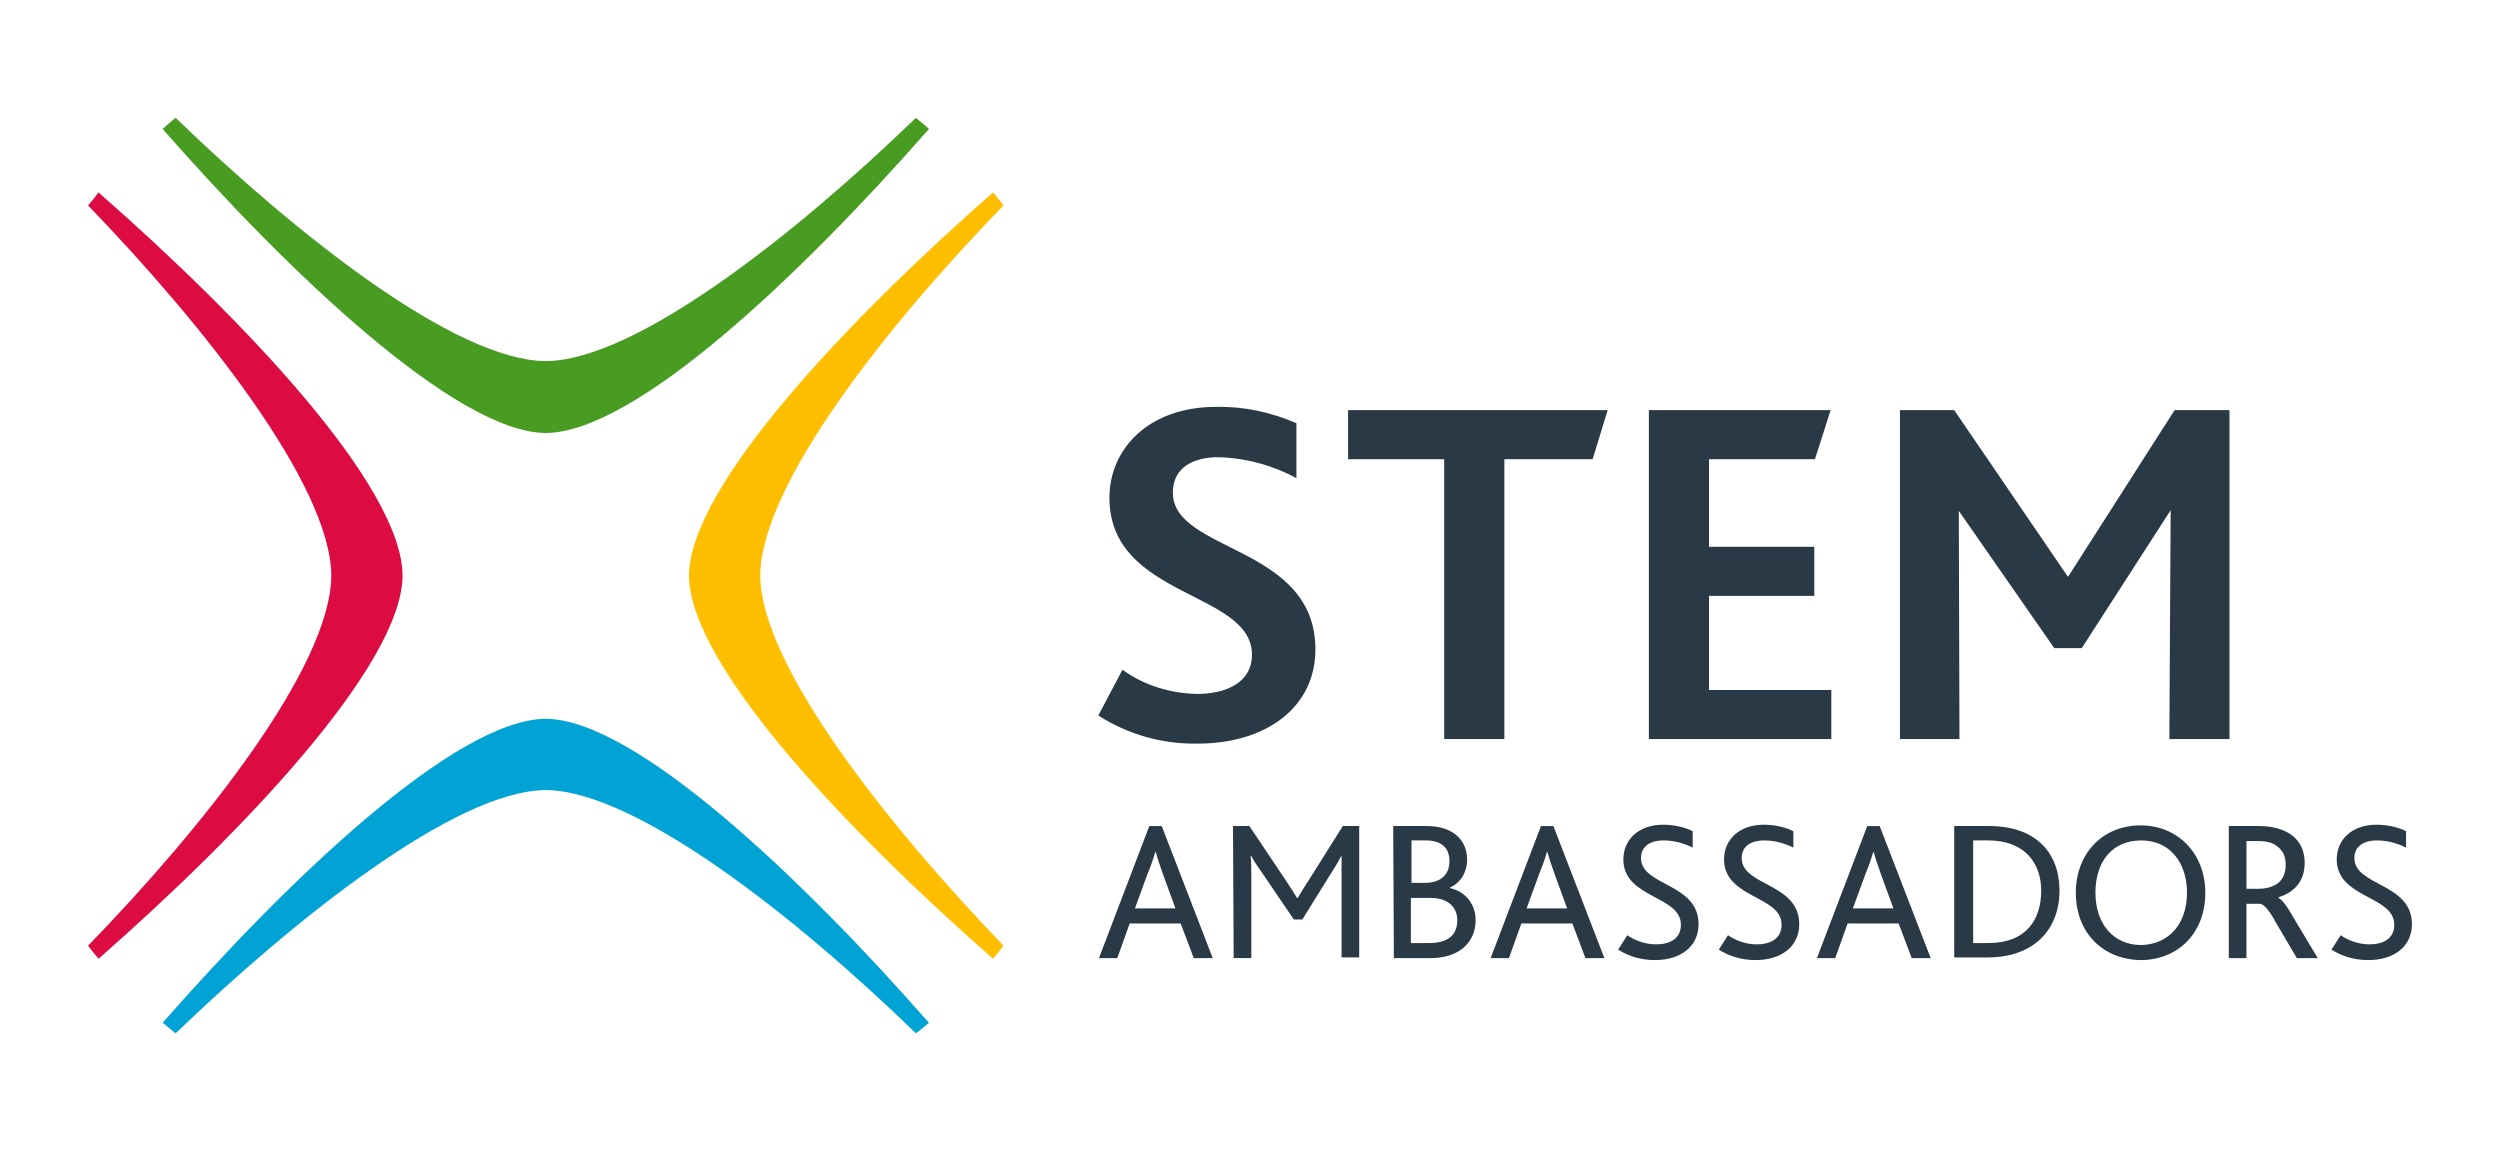 <?xml version="1.0" encoding="UTF-8"?><svg id="Layer_1" xmlns="http://www.w3.org/2000/svg" width="1015.15" height="467.44" viewBox="0 0 1015.15 467.44"><defs><style>.cls-1{fill:#489c22;}.cls-2{fill:#00a3d4;}.cls-3{fill:#dc0c43;}.cls-4{fill:#ffbf00;}.cls-5{fill:#2a3946;}</style></defs><path class="cls-4" d="M407.48,384c-46.73-48.59-98.5-113.64-98.77-150.28,.27-36.91,51.77-101.96,98.77-150.28-1.33-1.86-2.92-3.72-4.25-5.31-58.41,51.24-123.2,119.22-123.46,155.59,.27,36.64,65.05,104.35,123.46,155.59,1.33-1.59,2.92-3.45,4.25-5.31Z"/><path class="cls-2" d="M71.34,419.58c48.59-46.73,113.64-98.5,150.28-98.77,36.64,.27,101.96,51.77,150.28,98.77,1.86-1.33,3.72-2.92,5.31-4.25-51.24-58.41-119.22-123.2-155.59-123.46-36.64,.27-104.35,65.05-155.59,123.46,1.86,1.33,3.45,2.92,5.31,4.25Z"/><path class="cls-3" d="M35.76,83.44c47,48.59,98.5,113.64,98.77,150.28-.27,36.91-51.77,101.96-98.77,150.28,1.33,1.86,2.92,3.72,4.25,5.31,58.41-51.24,123.2-119.22,123.46-155.59-.27-36.64-65.05-104.35-123.46-155.59-1.33,1.86-2.65,3.45-4.25,5.31Z"/><path class="cls-1" d="M371.9,47.86c-48.59,47-113.64,98.5-150.28,98.77-36.91-.27-101.69-51.78-150.28-98.77-1.86,1.33-3.45,2.92-5.31,4.51,51.24,58.41,119.22,123.2,155.59,123.46,36.64-.27,104.35-65.05,155.59-123.46-1.59-1.59-3.45-2.92-5.31-4.51Z"/><g><polygon class="cls-5" points="771.49 166.55 793.53 166.55 839.73 234.25 883.01 166.55 905.31 166.55 905.31 300.1 880.89 300.1 881.42 207.17 845.31 263.19 834.16 263.19 795.39 207.44 795.66 300.1 771.49 300.1 771.49 166.55"/><polygon class="cls-5" points="669.54 166.55 743.35 166.55 736.98 186.46 693.96 186.46 693.96 222.04 736.71 222.04 736.71 241.95 693.96 241.95 693.96 280.19 743.62 280.19 743.62 300.1 669.54 300.1 669.54 166.55"/><polygon class="cls-5" points="586.43 186.46 547.4 186.46 547.4 166.55 652.81 166.55 646.7 186.46 610.86 186.46 610.86 300.1 586.43 300.1 586.43 186.46"/><path class="cls-5" d="M455.8,271.96c8.76,6.37,19.38,9.56,30.27,9.82,11.15,0,22.3-4.25,22.3-15.93,0-26.02-57.88-22.83-57.88-63.72,0-19.65,15.67-36.91,43.28-36.91,11.15-.27,22.3,2.12,32.66,6.64v22.3c-9.82-5.31-20.71-8.23-31.86-8.5-9.29,0-18.32,3.72-18.32,14.34,0,24.43,57.88,21.24,57.88,63.72,0,23.63-20.18,38.23-47.79,38.23-14.34,.27-28.41-3.72-40.36-11.42l9.82-18.59h0Z"/></g><g><path class="cls-5" d="M477.31,368.87l-5.04-13.81c-1.59-4.51-2.39-6.9-2.92-9.03h-.27c-.53,1.86-1.33,4.51-3.19,9.03l-5.04,13.81h16.46Zm-10.62-33.45h5.04l20.71,53.63h-7.7l-5.31-14.07h-20.71l-5.04,14.07h-7.43l20.44-53.63h0Z"/><path class="cls-5" d="M500.67,335.41h6.64l14.6,21.77c2.12,3.19,3.45,5.31,4.78,7.43h.27c1.33-2.12,2.66-4.51,4.78-7.7l13.54-21.51h6.64v53.37h-7.17v-41.42h0c-1.06,2.12-2.66,4.78-3.72,6.37l-12.21,19.65h-3.45l-13.54-19.91c-1.06-1.59-2.66-3.72-3.72-5.84h-.27c.27,2.39,.27,5.84,.27,8.23v33.19h-7.17l-.27-53.63h0Z"/><path class="cls-5" d="M580.33,382.94c6.9,0,11.42-2.66,11.42-9.29,0-5.58-4.25-9.03-10.62-9.03h-8.23v18.32h7.43Zm-1.86-24.43c6.64,0,10.09-3.45,10.09-8.76s-2.92-8.5-9.82-8.5h-5.58v17.26h5.31Zm-12.74-23.1h13.54c11.42,0,16.46,6.37,16.46,13.54,0,5.31-2.66,9.56-6.9,11.42v.27c6.11,1.33,10.36,6.37,10.36,13.01,0,8.76-6.37,15.4-18.32,15.4h-14.87l-.27-53.63h0Z"/><path class="cls-5" d="M636.35,368.87l-5.04-13.81c-1.59-4.51-2.39-6.9-2.92-9.03h-.27c-.53,1.86-1.33,4.51-3.19,9.03l-5.04,13.81h16.46Zm-10.62-33.45h5.04l20.71,53.63h-7.7l-5.31-14.07h-20.71l-5.04,14.07h-7.43l20.44-53.63h0Z"/><path class="cls-5" d="M660.78,379.75c2.66,1.86,6.9,3.72,11.68,3.72,5.31,0,10.09-2.12,10.09-7.97,0-11.95-23.37-10.62-23.37-26.55,0-7.7,5.84-14.07,16.2-14.07,5.04,0,9.56,1.33,11.95,2.66v6.64c-3.72-1.86-7.7-2.92-11.95-2.92-4.51,0-9.03,1.86-9.03,7.17,0,11.42,23.37,10.09,23.37,26.82,0,9.03-7.17,14.6-17.79,14.6-6.11,0-11.15-1.86-14.87-4.25l3.72-5.84h0Z"/><path class="cls-5" d="M701.66,379.75c2.66,1.86,6.9,3.72,11.68,3.72,5.31,0,10.09-2.12,10.09-7.97,0-11.95-23.37-10.62-23.37-26.55,0-7.7,5.84-14.07,16.2-14.07,5.04,0,9.56,1.33,11.95,2.66v6.64c-3.72-1.86-7.7-2.92-11.95-2.92-4.51,0-9.03,1.86-9.03,7.17,0,11.42,23.37,10.09,23.37,26.82,0,9.03-7.17,14.6-17.79,14.6-6.11,0-11.15-1.86-14.87-4.25l3.72-5.84h0Z"/><path class="cls-5" d="M768.84,368.87l-5.04-13.81c-1.59-4.51-2.39-6.9-2.92-9.03h-.27c-.53,1.86-1.33,4.51-3.19,9.03l-5.04,13.81h16.46Zm-10.62-33.45h5.04l20.71,53.63h-7.7l-5.31-14.07h-20.71l-5.04,14.07h-7.43l20.44-53.63h0Z"/><path class="cls-5" d="M807.34,382.94c15.67,0,21.51-9.82,21.51-21.24s-6.9-20.44-21.51-20.44h-6.11v41.69h6.11Zm-13.81-47.53h14.07c19.12,0,28.68,10.89,28.68,26.29s-10.09,27.08-29.21,27.08h-13.54v-53.37h0Z"/><path class="cls-5" d="M888.05,362.5c0-12.21-6.9-21.24-18.59-21.24s-18.59,8.5-18.59,21.24,7.43,21.24,18.59,21.24c11.15-.27,18.59-8.5,18.59-21.24h0Zm-45.14,0c0-16.2,11.15-27.35,26.29-27.35s26.29,11.42,26.29,27.35c0,16.73-11.42,27.35-26.29,27.35-15.13-.27-26.29-10.89-26.29-27.35h0Z"/><path class="cls-5" d="M916.99,360.9c2.92,0,5.04-.53,6.9-1.59,2.66-1.33,4.25-4.25,4.25-8.23,0-3.19-1.06-5.58-3.45-7.43-1.59-1.33-3.98-2.12-7.7-2.12h-4.78v19.38h4.78Zm-11.95-25.49h11.95c5.31,0,9.03,1.06,11.95,2.66,4.78,2.66,6.9,7.17,6.9,12.21,0,7.43-3.98,11.95-10.62,14.07v.27c1.59,.8,3.72,3.72,6.37,8.5l9.56,15.93h-8.5l-8.76-14.87c-2.39-4.51-4.51-6.9-6.11-7.17h-5.58v22.04h-7.17v-53.63h0Z"/><path class="cls-5" d="M950.45,379.75c2.66,1.86,6.9,3.72,11.68,3.72,5.31,0,10.09-2.12,10.09-7.97,0-11.95-23.37-10.62-23.37-26.55,0-7.7,5.84-14.07,16.2-14.07,5.04,0,9.56,1.33,11.95,2.66v6.64c-3.72-1.86-7.7-2.92-11.95-2.92-4.51,0-9.03,1.86-9.03,7.17,0,11.42,23.37,10.09,23.37,26.82,0,9.03-7.17,14.6-17.79,14.6-6.11,0-11.15-1.86-14.87-4.25l3.72-5.84h0Z"/></g></svg>